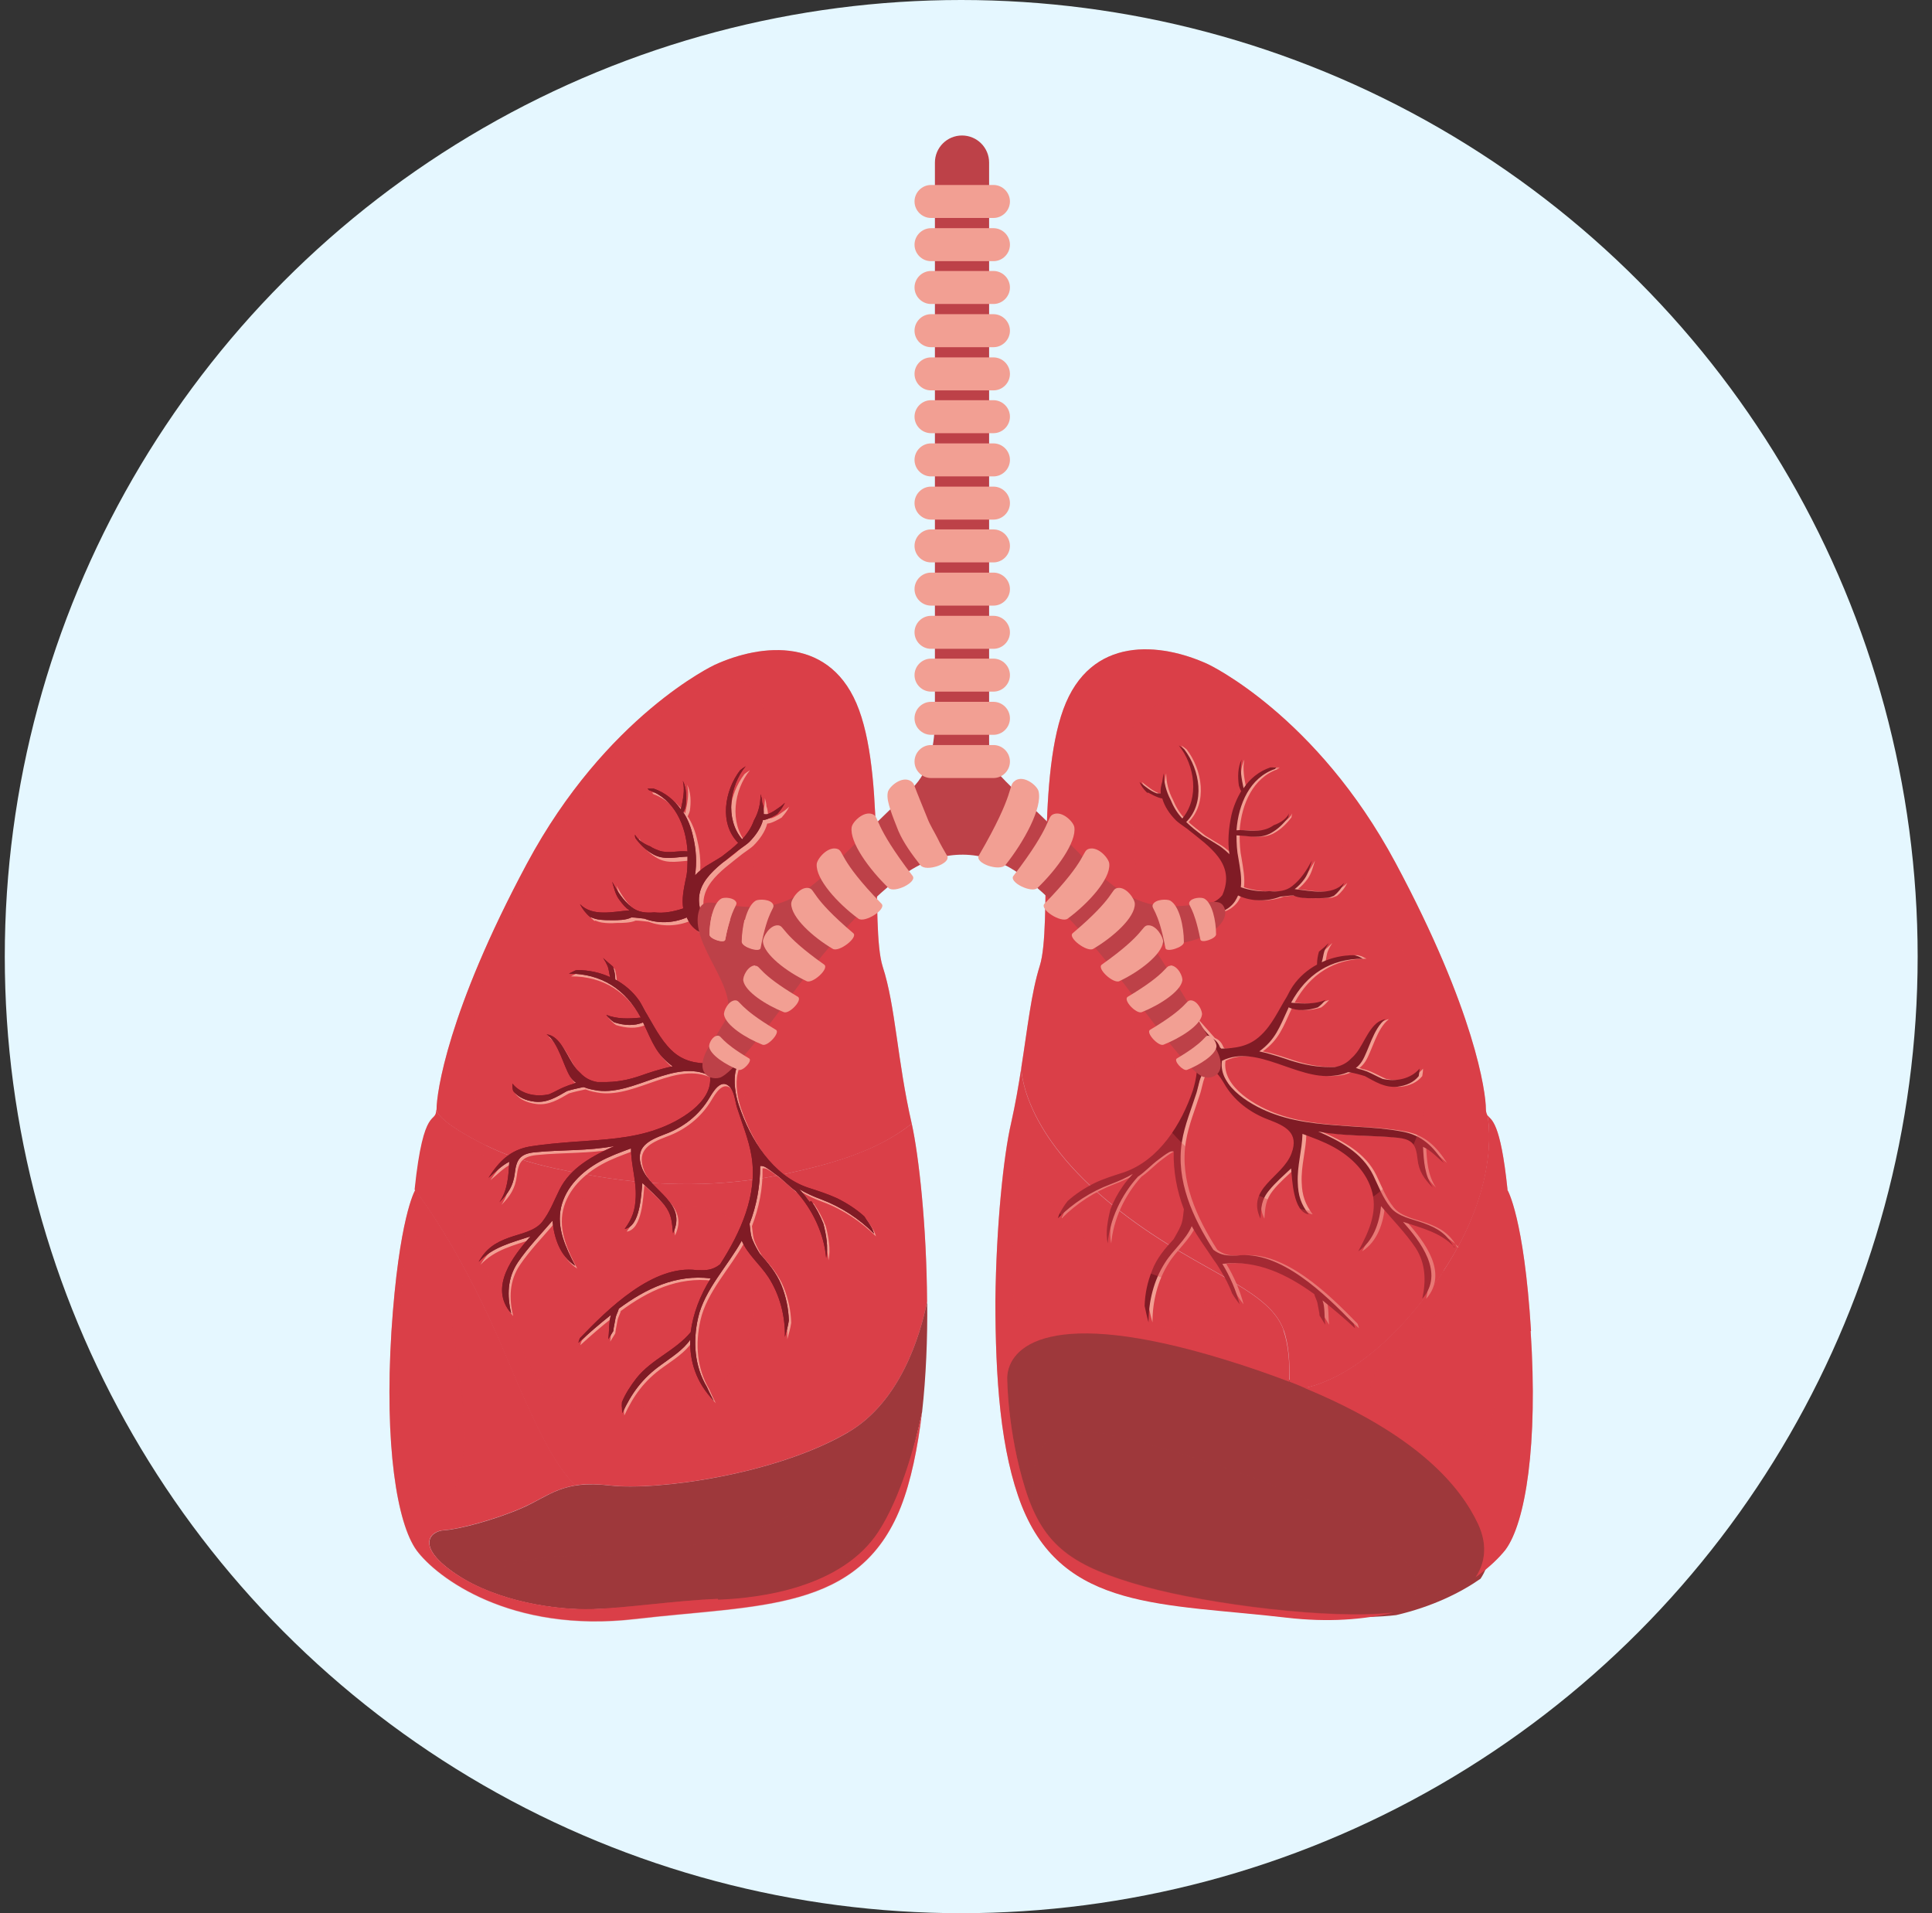 <svg width="101" height="100" viewBox="0 0 101 100" fill="none" xmlns="http://www.w3.org/2000/svg">
<rect x="0" y="0" width="101" height="100" fill="#333333" stroke="none"/>
<circle cx="50.25" cy="50" r="50" fill="#E5F7FF"/>
<g clip-path="url(#clip0_524_4325)">
<path d="M77.503 79.697C76.396 77.356 73.429 73.846 64.047 70.963C54.666 68.079 52.514 70.315 52.451 71.903C52.451 71.903 52.451 74.766 53.412 77.837C54.373 80.909 55.941 81.974 59.764 83.04C63.17 84.001 69.71 84.816 72.99 84.419C74.871 83.98 76.354 83.249 77.399 82.517C77.817 81.891 78.109 80.909 77.524 79.676L77.503 79.697Z" fill="#9E383B"/>
<g style="mix-blend-mode:multiply" opacity="0.5">
<path d="M77.288 79.65C76.2 77.351 73.285 73.902 64.067 71.069C54.85 68.236 52.735 70.433 52.674 71.993C52.674 71.993 52.674 74.806 53.618 77.823C53.762 78.254 53.906 78.624 54.07 78.993C53.988 78.603 53.947 78.213 53.947 77.823C53.947 76.674 54.296 75.196 55.527 74.785C56.061 74.621 56.656 74.867 57.19 74.867C58.422 74.867 70.677 78.152 73.613 81.785C74.27 82.606 74.332 83.387 73.387 83.961C73.182 84.085 72.956 84.208 72.71 84.331C72.771 84.331 72.812 84.331 72.874 84.331C74.722 83.9 76.179 83.181 77.206 82.463C77.616 81.847 77.903 80.882 77.329 79.671L77.288 79.65Z" fill="#9E383B"/>
</g>
<path d="M67.105 69.53C66.263 67.169 62.199 66.43 57.765 62.673C53.33 58.917 53.392 55.817 53.392 55.817C53.248 56.741 53.084 57.706 52.858 58.711C52.468 60.374 52.078 64.069 52.037 68.011C52.037 69.941 52.099 71.932 52.304 73.779C52.509 75.647 52.879 77.351 53.413 78.706C55.589 84.187 60.782 83.797 67.29 84.557C69.425 84.803 71.272 84.66 72.833 84.29C69.589 84.68 63.184 83.859 59.838 82.935C56.081 81.888 54.542 80.841 53.597 77.824C52.653 74.806 52.653 71.993 52.653 71.993C52.715 70.413 54.829 68.237 64.046 71.07C65.257 71.439 66.366 71.829 67.392 72.219C67.434 71.234 67.352 70.269 67.085 69.51L67.105 69.53Z" fill="#DA3F48"/>
<path d="M80.038 69.571C79.669 63.618 78.807 62.201 78.807 62.201C78.807 62.201 78.807 62.181 78.807 62.16C78.437 58.609 77.965 58.547 77.76 58.301C77.76 58.301 78.54 61.75 75.46 66.43C72.484 70.926 69.63 72.26 68.193 72.548C74.188 75.032 76.364 77.741 77.267 79.65C77.842 80.882 77.554 81.827 77.144 82.442C77.883 81.909 78.396 81.395 78.704 81.005C79.751 79.589 80.408 75.524 80.018 69.571H80.038Z" fill="#DA3F48"/>
<path d="M75.461 66.43C78.561 61.77 77.76 58.301 77.76 58.301C77.76 58.301 77.678 58.157 77.678 57.972C77.678 57.09 77.103 52.84 72.956 45.101C68.81 37.362 63.144 34.713 63.144 34.713C60.68 33.584 57.006 33.194 55.589 37.074C54.173 40.954 55.014 48.406 54.358 50.479C53.906 51.916 53.721 53.723 53.393 55.796C53.393 55.796 53.331 58.896 57.765 62.653C62.199 66.41 66.243 67.149 67.106 69.509C67.373 70.248 67.434 71.234 67.414 72.219C67.68 72.322 67.947 72.424 68.214 72.548C69.651 72.26 72.505 70.926 75.481 66.43H75.461Z" fill="#DA3F48"/>
<path d="M25.388 59.861C27.154 60.744 29.227 61.154 31.177 61.483C34.441 62.037 37.788 62.057 41.052 61.359C43.33 60.867 45.794 60.23 47.662 58.732C46.902 55.427 46.82 52.594 46.143 50.52C45.486 48.447 46.328 40.975 44.911 37.115C43.495 33.235 39.82 33.625 37.356 34.754C37.356 34.754 31.691 37.403 27.544 45.142C23.397 52.881 22.822 57.131 22.822 57.993C22.822 57.993 22.822 57.993 22.822 58.013C22.822 58.136 23.028 58.691 25.409 59.881L25.388 59.861Z" fill="#DA3F48"/>
<path d="M48.472 68.031C48.103 69.819 47.075 73.249 44.364 74.852C40.604 77.071 34.338 77.934 31.873 77.646C29.407 77.358 28.75 78.18 27.312 78.817C25.853 79.454 23.963 79.947 23.224 79.988C22.484 80.029 21.683 80.83 23.86 82.289C26.038 83.748 29.12 84.159 30.907 84.117C32.694 84.076 35.361 83.792 37.58 83.71C39.798 83.627 44.112 83.029 46.023 80.112C47.173 78.345 47.815 75.612 48.205 73.804C48.411 71.955 48.493 69.962 48.472 68.031Z" fill="#9E383B"/>
<g style="mix-blend-mode:multiply" opacity="0.5">
<path d="M44.357 74.847C40.6 77.064 34.339 77.926 31.875 77.639C29.412 77.351 28.755 78.172 27.318 78.809C25.86 79.445 23.972 79.938 23.233 79.979C22.494 80.02 21.693 80.821 23.869 82.278C24.403 82.648 24.998 82.935 25.614 83.181C25.553 82.956 25.573 82.73 25.676 82.504C25.922 81.991 26.476 81.826 26.99 81.683C27.975 81.436 29.001 81.334 30.007 81.313C32.491 81.252 34.873 81.17 37.295 80.513C38.383 80.225 39.574 79.958 40.621 79.507C41.278 79.219 41.914 78.891 42.571 78.644C43.433 78.337 44.849 77.926 45.342 79.035C45.671 79.774 45.014 80.636 44.562 81.149C44.234 81.498 43.885 81.826 43.515 82.134C44.439 81.621 45.281 80.944 45.876 80.02C47.026 78.254 47.764 75.606 48.155 73.8C48.36 71.952 48.442 69.961 48.421 68.031C48.052 69.817 47.026 73.246 44.316 74.847H44.357Z" fill="#9E383B"/>
</g>
<path d="M30.091 77.639C30.563 77.556 31.137 77.556 31.877 77.639C34.34 77.926 40.601 77.064 44.358 74.847C47.068 73.245 48.094 69.838 48.464 68.031C48.443 64.09 48.033 60.395 47.663 58.732C45.795 60.21 43.331 60.867 41.053 61.359C37.809 62.057 34.463 62.037 31.179 61.483C29.249 61.154 27.175 60.764 25.39 59.861C23.008 58.67 22.823 58.116 22.803 57.993C22.803 58.793 22.146 57.644 21.674 62.181C22.105 62.735 24.281 65.67 26.436 70.864C28.058 74.744 29.023 76.633 30.07 77.639H30.091Z" fill="#DA3F48"/>
<path d="M37.523 83.572C35.306 83.654 32.678 84.064 30.892 84.105C29.106 84.146 26.047 83.736 23.851 82.278C21.674 80.821 22.475 80.02 23.214 79.979C23.933 79.938 25.842 79.445 27.299 78.809C28.326 78.357 28.942 77.823 30.091 77.639C29.044 76.633 28.079 74.744 26.458 70.864C24.282 65.65 22.126 62.735 21.695 62.181C21.695 62.181 21.695 62.201 21.695 62.222C21.695 62.222 20.853 63.638 20.463 69.591C20.094 75.545 20.751 79.609 21.777 81.026C22.824 82.442 26.683 85.378 33.212 84.618C39.719 83.859 44.913 84.249 47.089 78.768C47.623 77.413 47.972 75.689 48.197 73.841C47.807 75.647 47.068 78.296 45.919 80.061C44.01 82.976 39.781 83.53 37.543 83.612L37.523 83.572Z" fill="#DA3F48"/>
<g style="mix-blend-mode:multiply" opacity="0.4">
<path d="M37.523 83.571C35.306 83.654 32.678 84.064 30.892 84.105C29.106 84.146 26.047 83.736 23.851 82.278C21.674 80.821 22.475 80.02 23.214 79.979C23.933 79.938 25.842 79.445 27.299 78.809C28.326 78.357 28.942 77.823 30.091 77.639C30.563 77.557 31.138 77.557 31.877 77.639C34.341 77.926 40.602 77.064 44.359 74.847C47.068 73.246 48.095 69.838 48.464 68.031C48.444 64.09 48.033 60.395 47.664 58.732C46.904 55.427 46.822 52.594 46.145 50.52C45.488 48.447 46.329 40.975 44.913 37.115C43.496 33.235 39.822 33.625 37.358 34.754C37.358 34.754 31.692 37.403 27.546 45.142C23.399 52.881 22.824 57.131 22.824 57.993C22.824 57.993 22.824 57.993 22.824 58.013C22.824 58.814 22.167 57.664 21.695 62.201C21.695 62.201 21.695 62.222 21.695 62.242C21.695 62.242 20.853 63.659 20.463 69.612C20.094 75.565 20.751 79.63 21.777 81.046C22.824 82.463 26.683 85.398 33.212 84.639C39.719 83.879 44.913 84.269 47.089 78.788C47.623 77.433 47.972 75.709 48.197 73.861C47.807 75.668 47.068 78.316 45.919 80.082C44.01 82.997 39.781 83.551 37.543 83.633L37.523 83.571ZM39.391 68.852C39.021 70.864 38.118 72.527 36.004 73.081C30.748 74.416 28.736 74.21 27.279 70.413C26.909 69.448 26.478 68.524 26.006 67.621C25.288 66.204 24.466 64.829 23.645 63.474C23.214 62.755 22.188 60.62 23.378 60.148C23.522 60.087 23.686 60.066 23.871 60.046C24.959 60.005 26.006 60.867 26.971 61.298C28.285 61.873 29.64 62.427 31.015 62.776C32.739 63.228 34.382 63.166 36.147 63.104C37.769 63.043 38.693 63.782 39.021 65.363C39.247 66.512 39.617 67.682 39.391 68.873V68.852ZM25.575 50.418C30.666 39.558 33.52 37.998 36.784 35.986C39.534 34.303 40.91 37.444 39.965 41.673C39.021 45.901 39.329 49.864 39.514 55.386C39.699 60.908 27.217 59.574 25.267 57.931C23.317 56.289 25.575 50.418 25.575 50.418ZM21.449 77.7C20.361 74.97 20.895 67.21 21.202 65.691C21.51 64.172 22.044 64.726 22.044 64.726C22.968 65.732 23.543 68.113 24.035 71.891C24.528 75.483 24.282 78.131 23.009 78.562C21.736 78.994 21.428 77.721 21.428 77.721L21.449 77.7Z" fill="#DA3F48"/>
</g>
<path d="M31.118 48.118C31.22 48.159 31.344 48.2 31.467 48.221C31.734 48.262 31.98 48.262 32.226 48.242C32.534 48.242 32.945 48.242 33.232 48.118C33.458 48.118 33.684 48.159 33.91 48.18C34.608 48.447 35.408 48.426 36.127 48.118C36.168 48.221 36.229 48.324 36.291 48.447C36.455 48.693 36.784 48.96 37.092 49.001C37.482 49.165 37.954 49.165 38.467 49.186C38.59 49.083 38.693 48.98 38.816 48.878C38.898 48.816 38.96 48.755 39.042 48.693C38.734 48.693 38.426 48.693 38.139 48.693C37.666 48.59 37.256 48.447 36.968 48.098C36.25 46.435 37.646 45.573 38.816 44.629C39.083 44.444 39.309 44.279 39.391 44.197C39.719 43.869 40.007 43.458 40.109 43.048C40.335 43.048 40.787 42.781 40.848 42.74C40.848 42.74 40.889 42.719 40.889 42.699C41.033 42.535 41.177 42.35 41.259 42.165C41.115 42.309 40.93 42.432 40.807 42.514C40.664 42.617 40.52 42.699 40.356 42.76C40.273 42.781 40.212 42.76 40.15 42.76C40.15 42.555 40.15 42.35 40.068 42.145C40.068 42.001 40.027 41.857 39.986 41.713C39.986 42.185 39.883 42.658 39.637 43.089C39.514 43.438 39.309 43.766 39.021 44.074C38.118 43.007 38.364 41.282 39.206 40.256C39.103 40.317 39.001 40.4 38.919 40.461C38.097 41.529 37.81 43.253 38.816 44.259C38.693 44.382 38.57 44.485 38.426 44.608C38.262 44.731 38.118 44.854 37.954 44.977C37.687 45.142 37.42 45.306 37.174 45.45C37.071 45.511 36.784 45.717 36.558 45.963C36.66 45.285 36.619 44.608 36.455 43.931C36.353 43.458 36.188 43.027 35.942 42.658C35.962 42.658 35.983 42.617 35.983 42.596C36.024 42.514 36.045 42.452 36.065 42.37C36.127 41.939 36.127 41.406 35.922 41.015C36.045 41.508 35.922 42.021 35.819 42.514C35.47 42.021 34.998 41.631 34.402 41.426C34.3 41.426 34.176 41.426 34.074 41.426C34.115 41.447 34.136 41.488 34.156 41.508C35.47 41.98 36.086 43.335 36.168 44.711C35.696 44.649 35.182 44.834 34.69 44.669C34.526 44.608 34.361 44.526 34.218 44.444C33.869 44.321 33.581 44.115 33.417 43.828C33.417 43.889 33.417 43.971 33.458 44.033C33.704 44.362 33.992 44.649 34.361 44.854C34.936 45.183 35.552 44.998 36.168 44.977C36.168 45.388 36.147 45.819 36.065 46.189C35.962 46.702 35.86 47.215 35.942 47.687C35.449 47.851 34.936 47.954 34.423 47.892C34.012 47.934 33.581 47.892 33.253 47.626C32.801 47.277 32.493 46.784 32.226 46.291C32.329 46.62 32.391 46.969 32.616 47.256C32.781 47.482 32.945 47.667 33.13 47.79C33.13 47.79 33.13 47.79 33.109 47.79C32.288 47.851 31.2 48.139 30.543 47.461C30.666 47.728 30.851 47.954 31.077 48.139L31.118 48.118Z" fill="#F29F93"/>
<path d="M42.431 62.94C42.266 62.714 42.082 62.489 41.897 62.304C42.246 62.509 42.595 62.673 43.047 62.837C44.093 63.227 45.017 63.864 45.797 64.624C45.756 64.5 45.715 64.398 45.695 64.357C45.572 64.131 45.428 63.925 45.284 63.72C44.873 63.351 44.401 63.043 43.868 62.776C43.375 62.55 42.862 62.386 42.349 62.222C40.48 61.585 39.331 59.697 38.736 57.931C38.551 57.397 38.428 56.638 38.571 56.084C38.674 55.714 38.694 55.386 38.345 55.139C38.838 54.298 39.577 53.641 40.214 52.922C40.727 52.306 41.486 51.506 41.445 50.644C41.404 49.904 40.932 49.596 40.255 49.391C40.008 49.309 39.721 49.289 39.454 49.268C39.249 49.432 39.064 49.576 38.879 49.74C39.167 49.74 39.454 49.74 39.741 49.802C41.917 50.11 40.172 52.388 39.392 53.312C38.859 53.949 38.325 54.564 37.771 55.18C37.545 55.283 37.401 55.468 37.319 55.673C37.319 55.694 37.278 55.714 37.257 55.735C36.498 55.735 35.8 55.632 35.184 55.037C34.589 54.482 34.24 53.702 33.829 53.025C33.727 52.84 33.624 52.635 33.501 52.45C33.172 51.978 32.741 51.608 32.248 51.342C32.248 51.116 32.207 50.89 32.146 50.664C31.961 50.52 31.797 50.377 31.633 50.212C31.715 50.336 31.797 50.479 31.858 50.623C31.941 50.808 31.941 51.013 32.002 51.218C31.468 50.972 30.873 50.849 30.298 50.849C30.237 50.849 30.154 50.869 30.093 50.91C30.011 50.951 29.929 50.992 29.847 51.033C31.55 51.033 32.803 51.855 33.603 53.333C32.967 53.394 32.372 53.415 31.797 53.189C31.92 53.333 32.043 53.476 32.207 53.579C32.721 53.743 33.275 53.784 33.727 53.579C33.727 53.579 33.727 53.62 33.747 53.62C34.219 54.626 34.425 55.242 35.266 55.878C34.589 56.022 33.932 56.248 33.644 56.35C32.946 56.597 32.289 56.72 31.55 56.699C31.53 56.699 31.509 56.699 31.489 56.699C31.427 56.699 31.366 56.699 31.325 56.699C30.955 56.638 30.668 56.474 30.442 56.227C30.36 56.145 30.257 56.063 30.175 55.94C29.785 55.447 29.456 54.421 28.82 54.236C28.779 54.236 28.718 54.215 28.676 54.195C29.313 54.667 29.559 55.878 29.908 56.412C29.99 56.556 30.093 56.658 30.216 56.74C30.154 56.761 30.113 56.782 30.052 56.802C29.908 56.843 29.785 56.884 29.641 56.925C29.416 57.007 29.128 57.192 28.82 57.315C28.122 57.48 27.342 57.315 26.89 56.761C26.89 56.884 26.89 57.028 26.931 57.151C27.178 57.48 27.568 57.644 28.04 57.705C28.697 57.787 29.21 57.459 29.744 57.151C30.011 57.069 30.298 57.007 30.586 56.946C30.586 56.946 30.606 56.946 30.627 56.946C30.873 57.048 31.119 57.09 31.386 57.13C33.295 57.356 35.389 55.447 37.216 56.35C37.422 57.746 35.533 58.773 34.465 59.142C33.111 59.635 31.591 59.697 30.154 59.799C29.374 59.861 28.594 59.902 27.835 60.046C26.788 60.23 26.213 60.826 25.638 61.688C25.987 61.401 26.316 61.051 26.726 60.846C26.685 61.606 26.644 62.324 26.213 62.981C26.665 62.53 26.931 62.119 27.014 61.483C27.096 60.764 27.28 60.456 28.04 60.374C29.436 60.23 30.811 60.312 32.228 60.046C31.078 60.559 29.929 61.175 29.354 62.324C29.067 62.899 28.861 63.474 28.451 64.008C28.061 64.5 27.301 64.624 26.726 64.829C26.008 65.096 25.515 65.404 25.125 66.102C25.864 65.321 26.849 65.096 27.835 64.767C26.911 65.794 25.638 67.436 26.829 68.791C26.603 67.867 26.624 66.943 27.178 66.122C27.691 65.362 28.389 64.644 28.984 63.946C29.067 64.829 29.374 65.794 30.175 66.307C29.682 65.362 29.19 64.336 29.436 63.248C29.682 62.181 30.524 61.38 31.448 60.867C31.961 60.579 32.536 60.374 33.09 60.169C33.09 61.031 33.377 61.852 33.336 62.714C33.316 63.392 33.152 63.843 32.762 64.377C33.583 64.254 33.624 62.55 33.685 61.955C34.075 62.324 34.486 62.694 34.835 63.104C35.225 63.597 35.225 63.987 35.287 64.582C36.046 62.981 34.158 62.427 33.665 61.175C33.254 60.087 33.993 59.738 34.856 59.409C35.82 59.06 36.662 58.403 37.196 57.5C37.381 57.192 37.771 56.515 38.202 56.884C38.489 57.11 38.53 57.685 38.633 58.013C38.9 58.855 39.249 59.676 39.392 60.559C39.721 62.571 38.818 64.541 37.75 66.204C37.463 66.43 37.175 66.533 36.724 66.512C36.662 66.512 36.6 66.512 36.539 66.512C34.26 66.204 31.899 68.524 30.421 70.064C30.38 70.146 30.36 70.228 30.339 70.31C30.873 69.817 31.448 69.325 32.043 68.852C31.92 69.242 31.961 69.735 31.899 70.125C31.982 69.981 32.084 69.838 32.166 69.694C32.166 69.632 32.187 69.571 32.187 69.53C32.228 69.345 32.248 69.16 32.289 68.975C32.331 68.811 32.413 68.688 32.454 68.524C33.87 67.477 35.451 66.717 37.257 66.943C36.703 67.826 36.334 68.791 36.21 69.756C35.41 70.721 34.158 71.172 33.377 72.157C33.09 72.527 32.803 72.958 32.618 73.41C32.618 73.512 32.597 73.615 32.618 73.697C32.618 73.738 32.618 73.841 32.639 73.984C33.111 72.958 33.685 72.157 34.671 71.46C35.246 71.049 35.8 70.7 36.19 70.146C36.149 71.275 36.498 72.383 37.422 73.348C37.298 73.102 37.175 72.855 37.073 72.609C36.436 71.542 36.334 70.248 36.621 68.996C36.95 67.538 38.161 66.307 38.9 64.972C39.208 65.691 39.864 66.225 40.296 66.882C40.891 67.805 41.178 68.914 41.158 70.002C41.24 69.715 41.322 69.427 41.363 69.14C41.343 68.524 41.219 67.908 40.973 67.292C40.706 66.635 40.275 66.143 39.844 65.65C39.7 65.424 39.577 65.198 39.474 64.952C39.351 64.685 39.351 64.377 39.31 64.09C39.68 63.125 39.885 62.119 39.864 61.072C39.926 61.051 40.008 61.072 40.111 61.113C40.296 61.216 40.48 61.359 40.645 61.483C41.035 61.749 41.343 62.098 41.733 62.386C42.595 63.33 43.211 64.624 43.313 65.876C43.437 65.301 43.313 64.665 43.17 64.09C43.005 63.659 42.78 63.248 42.533 62.899L42.431 62.94Z" fill="#F29F93"/>
<path d="M30.914 47.954C31.016 47.995 31.14 48.036 31.263 48.057C31.529 48.098 31.776 48.098 32.002 48.098C32.31 48.098 32.72 48.098 33.008 47.954C33.233 47.954 33.459 47.995 33.685 48.016C34.383 48.283 35.184 48.262 35.902 47.954C35.943 48.057 36.005 48.16 36.066 48.262C36.231 48.509 36.559 48.775 36.867 48.816C37.257 48.981 37.729 48.981 38.242 49.001C38.345 48.899 38.468 48.796 38.591 48.693C38.673 48.632 38.735 48.57 38.817 48.509C38.509 48.509 38.222 48.509 37.914 48.509C37.442 48.406 37.031 48.262 36.744 47.913C36.005 46.25 37.421 45.388 38.591 44.444C38.858 44.259 39.084 44.095 39.166 44.013C39.495 43.684 39.782 43.274 39.885 42.863C40.111 42.863 40.562 42.596 40.624 42.555C40.624 42.555 40.644 42.535 40.665 42.514C40.809 42.35 40.932 42.165 41.034 41.96C40.891 42.104 40.706 42.227 40.583 42.309C40.439 42.412 40.295 42.494 40.131 42.555C40.069 42.576 39.987 42.555 39.926 42.555C39.926 42.35 39.926 42.145 39.844 41.939C39.844 41.796 39.803 41.652 39.761 41.508C39.761 42.001 39.659 42.453 39.413 42.884C39.289 43.233 39.084 43.561 38.797 43.869C37.893 42.802 38.14 41.077 38.981 40.051C38.879 40.112 38.776 40.194 38.694 40.256C37.873 41.324 37.586 43.048 38.591 44.054C38.468 44.177 38.345 44.28 38.201 44.403C38.037 44.526 37.893 44.649 37.729 44.772C37.462 44.937 37.195 45.101 36.949 45.245C36.846 45.306 36.559 45.511 36.333 45.758C36.436 45.08 36.395 44.403 36.231 43.725C36.128 43.253 35.964 42.822 35.717 42.453C35.738 42.453 35.758 42.412 35.758 42.391C35.8 42.309 35.82 42.247 35.841 42.165C35.902 41.734 35.902 41.2 35.697 40.81C35.82 41.303 35.697 41.816 35.594 42.309C35.245 41.816 34.773 41.426 34.178 41.221C34.055 41.221 33.952 41.221 33.849 41.221C33.87 41.241 33.911 41.282 33.931 41.303C35.245 41.755 35.861 43.13 35.943 44.505C35.471 44.444 34.958 44.629 34.465 44.464C34.301 44.403 34.137 44.341 33.993 44.239C33.664 44.115 33.357 43.91 33.192 43.623C33.192 43.684 33.192 43.767 33.233 43.828C33.48 44.157 33.767 44.444 34.137 44.649C34.712 44.978 35.327 44.793 35.943 44.772C35.943 45.183 35.943 45.614 35.841 45.983C35.738 46.497 35.635 47.01 35.717 47.482C35.225 47.646 34.712 47.749 34.198 47.687C33.788 47.728 33.357 47.687 33.028 47.421C32.577 47.072 32.269 46.579 32.002 46.086C32.104 46.415 32.166 46.764 32.392 47.051C32.556 47.277 32.72 47.462 32.905 47.585H32.884C32.063 47.646 30.975 47.934 30.318 47.256C30.442 47.503 30.626 47.749 30.852 47.934L30.914 47.954Z" fill="#8C1126"/>
<path d="M42.327 62.817C42.163 62.591 41.978 62.365 41.793 62.16C42.142 62.365 42.491 62.53 42.943 62.694C43.969 63.084 44.914 63.7 45.694 64.48C45.653 64.357 45.612 64.254 45.591 64.213C45.468 63.987 45.324 63.782 45.181 63.577C44.77 63.207 44.298 62.899 43.764 62.632C43.271 62.407 42.758 62.242 42.245 62.078C40.377 61.442 39.227 59.553 38.632 57.788C38.447 57.254 38.324 56.494 38.468 55.94C38.57 55.571 38.591 55.242 38.262 54.996C38.755 54.154 39.494 53.497 40.13 52.779C40.644 52.163 41.403 51.362 41.362 50.5C41.321 49.761 40.849 49.453 40.172 49.248C39.925 49.166 39.638 49.145 39.371 49.124C39.166 49.289 38.981 49.432 38.796 49.597C39.084 49.597 39.371 49.597 39.658 49.658C41.834 49.966 40.09 52.245 39.309 53.169C38.776 53.805 38.242 54.421 37.688 55.037C37.482 55.139 37.318 55.324 37.236 55.529C37.236 55.55 37.195 55.571 37.174 55.591C36.415 55.591 35.717 55.488 35.101 54.893C34.506 54.318 34.157 53.559 33.746 52.881C33.644 52.697 33.541 52.491 33.418 52.306C33.089 51.834 32.658 51.465 32.165 51.198C32.165 50.972 32.124 50.746 32.042 50.52C31.878 50.377 31.693 50.233 31.529 50.069C31.611 50.192 31.693 50.336 31.755 50.479C31.837 50.664 31.837 50.869 31.899 51.075C31.365 50.828 30.77 50.705 30.195 50.705C30.133 50.705 30.051 50.726 29.989 50.767C29.907 50.808 29.825 50.849 29.743 50.89C31.447 50.89 32.699 51.711 33.5 53.189C32.863 53.251 32.268 53.271 31.693 53.045C31.817 53.189 31.94 53.333 32.104 53.435C32.617 53.6 33.171 53.641 33.623 53.435C33.623 53.435 33.623 53.477 33.644 53.497C34.116 54.503 34.321 55.119 35.163 55.735C34.485 55.878 33.828 56.104 33.541 56.207C32.843 56.453 32.206 56.576 31.447 56.556C31.426 56.556 31.406 56.556 31.385 56.556C31.324 56.556 31.262 56.556 31.221 56.556C30.852 56.494 30.564 56.33 30.338 56.084C30.256 56.002 30.154 55.919 30.072 55.796C29.681 55.304 29.353 54.277 28.717 54.092C28.676 54.092 28.634 54.072 28.573 54.051C29.209 54.523 29.456 55.714 29.805 56.269C29.887 56.392 29.989 56.515 30.113 56.597C30.051 56.617 30.01 56.638 29.948 56.658C29.805 56.7 29.681 56.741 29.538 56.802C29.312 56.884 29.004 57.069 28.717 57.192C28.019 57.356 27.239 57.192 26.787 56.638C26.787 56.761 26.787 56.905 26.828 57.028C27.095 57.356 27.464 57.521 27.936 57.582C28.593 57.664 29.107 57.336 29.64 57.028C29.907 56.946 30.195 56.884 30.482 56.823C30.482 56.823 30.503 56.823 30.523 56.823C30.77 56.925 31.016 56.966 31.283 57.008C33.192 57.233 35.286 55.324 37.113 56.227C37.318 57.623 35.429 58.65 34.362 59.019C33.007 59.512 31.488 59.574 30.051 59.676C29.271 59.738 28.491 59.799 27.711 59.923C26.664 60.107 26.089 60.703 25.535 61.565C25.884 61.277 26.212 60.928 26.623 60.723C26.582 61.483 26.541 62.201 26.11 62.838C26.561 62.386 26.828 61.996 26.91 61.339C26.992 60.62 27.177 60.313 27.936 60.23C29.353 60.087 30.708 60.169 32.124 59.902C30.975 60.415 29.825 61.031 29.25 62.181C28.963 62.755 28.758 63.33 28.347 63.864C27.957 64.357 27.198 64.48 26.623 64.685C25.884 64.952 25.412 65.26 25.021 65.958C25.761 65.178 26.746 64.952 27.731 64.624C26.828 65.65 25.535 67.292 26.725 68.647C26.5 67.723 26.52 66.8 27.074 65.978C27.588 65.219 28.285 64.5 28.881 63.803C28.963 64.685 29.271 65.65 30.072 66.163C29.579 65.219 29.086 64.192 29.332 63.105C29.579 62.037 30.421 61.236 31.344 60.723C31.858 60.436 32.432 60.23 32.987 60.025C32.987 60.887 33.274 61.709 33.233 62.571C33.212 63.248 33.048 63.7 32.658 64.234C33.479 64.11 33.52 62.407 33.582 61.832C33.972 62.201 34.383 62.571 34.731 62.981C35.122 63.474 35.122 63.864 35.183 64.459C35.943 62.858 34.054 62.304 33.561 61.052C33.151 59.964 33.89 59.615 34.752 59.286C35.717 58.937 36.559 58.28 37.092 57.377C37.277 57.069 37.667 56.392 38.098 56.761C38.386 56.987 38.427 57.562 38.529 57.89C38.796 58.732 39.145 59.553 39.289 60.436C39.617 62.448 38.714 64.418 37.647 66.081C37.359 66.307 37.072 66.41 36.62 66.389C36.559 66.389 36.497 66.389 36.435 66.389C34.157 66.081 31.796 68.401 30.318 69.941C30.277 70.023 30.256 70.105 30.236 70.187C30.77 69.694 31.344 69.201 31.94 68.729C31.817 69.119 31.858 69.612 31.796 70.002C31.878 69.858 31.981 69.715 32.063 69.571C32.063 69.509 32.083 69.448 32.083 69.407C32.124 69.222 32.145 69.037 32.186 68.853C32.227 68.688 32.309 68.565 32.35 68.401C33.767 67.354 35.347 66.594 37.154 66.82C36.6 67.703 36.23 68.668 36.107 69.633C35.306 70.597 34.054 71.049 33.274 72.034C32.987 72.404 32.699 72.835 32.514 73.287C32.514 73.389 32.494 73.492 32.514 73.574C32.514 73.615 32.514 73.718 32.535 73.862C33.007 72.835 33.582 72.034 34.567 71.337C35.122 70.926 35.696 70.577 36.086 70.023C36.045 71.152 36.394 72.26 37.318 73.225C37.174 72.979 37.072 72.732 36.949 72.486C36.312 71.419 36.21 70.125 36.497 68.873C36.825 67.415 38.037 66.184 38.776 64.849C39.084 65.568 39.74 66.102 40.172 66.759C40.767 67.682 41.054 68.791 41.034 69.879C41.116 69.591 41.198 69.304 41.239 69.017C41.219 68.401 41.095 67.785 40.849 67.169C40.582 66.512 40.151 66.02 39.72 65.527C39.576 65.301 39.453 65.075 39.35 64.829C39.227 64.562 39.227 64.254 39.186 63.967C39.556 63.002 39.74 61.975 39.74 60.949C39.802 60.928 39.884 60.949 39.987 60.99C40.172 61.093 40.356 61.236 40.521 61.36C40.911 61.626 41.219 61.975 41.609 62.263C42.471 63.207 43.087 64.5 43.189 65.753C43.312 65.178 43.189 64.541 43.046 63.967C42.881 63.536 42.656 63.125 42.409 62.776L42.327 62.817Z" fill="#8C1126"/>
<path d="M30.914 47.954C31.016 47.995 31.14 48.036 31.263 48.057C31.529 48.098 31.776 48.098 32.002 48.098C32.31 48.098 32.72 48.098 33.008 47.954C33.233 47.954 33.459 47.995 33.685 48.016C34.383 48.283 35.184 48.262 35.902 47.954C35.943 48.057 36.005 48.16 36.066 48.262C36.231 48.509 36.559 48.775 36.867 48.816C37.257 48.981 37.729 48.981 38.242 49.001C38.345 48.899 38.468 48.796 38.591 48.693C38.673 48.632 38.735 48.57 38.817 48.509C38.509 48.509 38.222 48.509 37.914 48.509C37.442 48.406 37.031 48.262 36.744 47.913C36.005 46.25 37.421 45.388 38.591 44.444C38.858 44.259 39.084 44.095 39.166 44.013C39.495 43.684 39.782 43.274 39.885 42.863C40.111 42.863 40.562 42.596 40.624 42.555C40.624 42.555 40.644 42.535 40.665 42.514C40.809 42.35 40.932 42.165 41.034 41.96C40.891 42.104 40.706 42.227 40.583 42.309C40.439 42.412 40.295 42.494 40.131 42.555C40.069 42.576 39.987 42.555 39.926 42.555C39.926 42.35 39.926 42.145 39.844 41.939C39.844 41.796 39.803 41.652 39.761 41.508C39.761 42.001 39.659 42.453 39.413 42.884C39.289 43.233 39.084 43.561 38.797 43.869C37.893 42.802 38.14 41.077 38.981 40.051C38.879 40.112 38.776 40.194 38.694 40.256C37.873 41.324 37.586 43.048 38.591 44.054C38.468 44.177 38.345 44.28 38.201 44.403C38.037 44.526 37.893 44.649 37.729 44.772C37.462 44.937 37.195 45.101 36.949 45.245C36.846 45.306 36.559 45.511 36.333 45.758C36.436 45.08 36.395 44.403 36.231 43.725C36.128 43.253 35.964 42.822 35.717 42.453C35.738 42.453 35.758 42.412 35.758 42.391C35.8 42.309 35.82 42.247 35.841 42.165C35.902 41.734 35.902 41.2 35.697 40.81C35.82 41.303 35.697 41.816 35.594 42.309C35.245 41.816 34.773 41.426 34.178 41.221C34.055 41.221 33.952 41.221 33.849 41.221C33.87 41.241 33.911 41.282 33.931 41.303C35.245 41.755 35.861 43.13 35.943 44.505C35.471 44.444 34.958 44.629 34.465 44.464C34.301 44.403 34.137 44.341 33.993 44.239C33.664 44.115 33.357 43.91 33.192 43.623C33.192 43.684 33.192 43.767 33.233 43.828C33.48 44.157 33.767 44.444 34.137 44.649C34.712 44.978 35.327 44.793 35.943 44.772C35.943 45.183 35.943 45.614 35.841 45.983C35.738 46.497 35.635 47.01 35.717 47.482C35.225 47.646 34.712 47.749 34.198 47.687C33.788 47.728 33.357 47.687 33.028 47.421C32.577 47.072 32.269 46.579 32.002 46.086C32.104 46.415 32.166 46.764 32.392 47.051C32.556 47.277 32.72 47.462 32.905 47.585H32.884C32.063 47.646 30.975 47.934 30.318 47.256C30.442 47.503 30.626 47.749 30.852 47.934L30.914 47.954Z" fill="#801B25"/>
<path d="M42.327 62.817C42.163 62.591 41.978 62.365 41.793 62.16C42.142 62.365 42.491 62.53 42.943 62.694C43.969 63.084 44.914 63.7 45.694 64.48C45.653 64.357 45.612 64.254 45.591 64.213C45.468 63.987 45.324 63.782 45.181 63.577C44.77 63.207 44.298 62.899 43.764 62.632C43.271 62.407 42.758 62.242 42.245 62.078C40.377 61.442 39.227 59.553 38.632 57.788C38.447 57.254 38.324 56.494 38.468 55.94C38.57 55.571 38.591 55.242 38.262 54.996C38.755 54.154 39.494 53.497 40.13 52.779C40.644 52.163 41.403 51.362 41.362 50.5C41.321 49.761 40.849 49.453 40.172 49.248C39.925 49.166 39.638 49.145 39.371 49.124C39.166 49.289 38.981 49.432 38.796 49.597C39.084 49.597 39.371 49.597 39.658 49.658C41.834 49.966 40.09 52.245 39.309 53.169C38.776 53.805 38.242 54.421 37.688 55.037C37.482 55.139 37.318 55.324 37.236 55.529C37.236 55.55 37.195 55.571 37.174 55.591C36.415 55.591 35.717 55.488 35.101 54.893C34.506 54.318 34.157 53.559 33.746 52.881C33.644 52.697 33.541 52.491 33.418 52.306C33.089 51.834 32.658 51.465 32.165 51.198C32.165 50.972 32.124 50.746 32.042 50.52C31.878 50.377 31.693 50.233 31.529 50.069C31.611 50.192 31.693 50.336 31.755 50.479C31.837 50.664 31.837 50.869 31.899 51.075C31.365 50.828 30.77 50.705 30.195 50.705C30.133 50.705 30.051 50.726 29.989 50.767C29.907 50.808 29.825 50.849 29.743 50.89C31.447 50.89 32.699 51.711 33.5 53.189C32.863 53.251 32.268 53.271 31.693 53.045C31.817 53.189 31.94 53.333 32.104 53.435C32.617 53.6 33.171 53.641 33.623 53.435C33.623 53.435 33.623 53.477 33.644 53.497C34.116 54.503 34.321 55.119 35.163 55.735C34.485 55.878 33.828 56.104 33.541 56.207C32.843 56.453 32.206 56.576 31.447 56.556C31.426 56.556 31.406 56.556 31.385 56.556C31.324 56.556 31.262 56.556 31.221 56.556C30.852 56.494 30.564 56.33 30.338 56.084C30.256 56.002 30.154 55.919 30.072 55.796C29.681 55.304 29.353 54.277 28.717 54.092C28.676 54.092 28.634 54.072 28.573 54.051C29.209 54.523 29.456 55.714 29.805 56.269C29.887 56.392 29.989 56.515 30.113 56.597C30.051 56.617 30.01 56.638 29.948 56.658C29.805 56.7 29.681 56.741 29.538 56.802C29.312 56.884 29.004 57.069 28.717 57.192C28.019 57.356 27.239 57.192 26.787 56.638C26.787 56.761 26.787 56.905 26.828 57.028C27.095 57.356 27.464 57.521 27.936 57.582C28.593 57.664 29.107 57.336 29.64 57.028C29.907 56.946 30.195 56.884 30.482 56.823C30.482 56.823 30.503 56.823 30.523 56.823C30.77 56.925 31.016 56.966 31.283 57.008C33.192 57.233 35.286 55.324 37.113 56.227C37.318 57.623 35.429 58.65 34.362 59.019C33.007 59.512 31.488 59.574 30.051 59.676C29.271 59.738 28.491 59.799 27.711 59.923C26.664 60.107 26.089 60.703 25.535 61.565C25.884 61.277 26.212 60.928 26.623 60.723C26.582 61.483 26.541 62.201 26.11 62.838C26.561 62.386 26.828 61.996 26.91 61.339C26.992 60.62 27.177 60.313 27.936 60.23C29.353 60.087 30.708 60.169 32.124 59.902C30.975 60.415 29.825 61.031 29.25 62.181C28.963 62.755 28.758 63.33 28.347 63.864C27.957 64.357 27.198 64.48 26.623 64.685C25.884 64.952 25.412 65.26 25.021 65.958C25.761 65.178 26.746 64.952 27.731 64.624C26.828 65.65 25.535 67.292 26.725 68.647C26.5 67.723 26.52 66.8 27.074 65.978C27.588 65.219 28.285 64.5 28.881 63.803C28.963 64.685 29.271 65.65 30.072 66.163C29.579 65.219 29.086 64.192 29.332 63.105C29.579 62.037 30.421 61.236 31.344 60.723C31.858 60.436 32.432 60.23 32.987 60.025C32.987 60.887 33.274 61.709 33.233 62.571C33.212 63.248 33.048 63.7 32.658 64.234C33.479 64.11 33.52 62.407 33.582 61.832C33.972 62.201 34.383 62.571 34.731 62.981C35.122 63.474 35.122 63.864 35.183 64.459C35.943 62.858 34.054 62.304 33.561 61.052C33.151 59.964 33.89 59.615 34.752 59.286C35.717 58.937 36.559 58.28 37.092 57.377C37.277 57.069 37.667 56.392 38.098 56.761C38.386 56.987 38.427 57.562 38.529 57.89C38.796 58.732 39.145 59.553 39.289 60.436C39.617 62.448 38.714 64.418 37.647 66.081C37.359 66.307 37.072 66.41 36.62 66.389C36.559 66.389 36.497 66.389 36.435 66.389C34.157 66.081 31.796 68.401 30.318 69.941C30.277 70.023 30.256 70.105 30.236 70.187C30.77 69.694 31.344 69.201 31.94 68.729C31.817 69.119 31.858 69.612 31.796 70.002C31.878 69.858 31.981 69.715 32.063 69.571C32.063 69.509 32.083 69.448 32.083 69.407C32.124 69.222 32.145 69.037 32.186 68.853C32.227 68.688 32.309 68.565 32.35 68.401C33.767 67.354 35.347 66.594 37.154 66.82C36.6 67.703 36.23 68.668 36.107 69.633C35.306 70.597 34.054 71.049 33.274 72.034C32.987 72.404 32.699 72.835 32.514 73.287C32.514 73.389 32.494 73.492 32.514 73.574C32.514 73.615 32.514 73.718 32.535 73.862C33.007 72.835 33.582 72.034 34.567 71.337C35.122 70.926 35.696 70.577 36.086 70.023C36.045 71.152 36.394 72.26 37.318 73.225C37.174 72.979 37.072 72.732 36.949 72.486C36.312 71.419 36.21 70.125 36.497 68.873C36.825 67.415 38.037 66.184 38.776 64.849C39.084 65.568 39.74 66.102 40.172 66.759C40.767 67.682 41.054 68.791 41.034 69.879C41.116 69.591 41.198 69.304 41.239 69.017C41.219 68.401 41.095 67.785 40.849 67.169C40.582 66.512 40.151 66.02 39.72 65.527C39.576 65.301 39.453 65.075 39.35 64.829C39.227 64.562 39.227 64.254 39.186 63.967C39.556 63.002 39.74 61.975 39.74 60.949C39.802 60.928 39.884 60.949 39.987 60.99C40.172 61.093 40.356 61.236 40.521 61.36C40.911 61.626 41.219 61.975 41.609 62.263C42.471 63.207 43.087 64.5 43.189 65.753C43.312 65.178 43.189 64.541 43.046 63.967C42.881 63.536 42.656 63.125 42.409 62.776L42.327 62.817Z" fill="#801B25"/>
<path d="M76.178 65.198C75.809 64.5 75.316 64.192 74.577 63.926C74.002 63.72 73.243 63.597 72.853 63.104C72.442 62.591 72.237 62.016 71.949 61.421C71.374 60.251 70.204 59.635 69.075 59.142C70.471 59.409 71.847 59.327 73.243 59.471C74.023 59.553 74.187 59.84 74.269 60.579C74.351 61.216 74.618 61.626 75.07 62.078C74.638 61.421 74.597 60.703 74.556 59.943C74.967 60.128 75.295 60.497 75.644 60.785C75.09 59.922 74.495 59.327 73.468 59.142C72.709 58.999 71.908 58.937 71.128 58.896C69.691 58.793 68.192 58.732 66.817 58.239C65.75 57.87 63.861 56.843 64.066 55.447C65.873 54.544 67.987 56.453 69.896 56.227C70.163 56.207 70.43 56.145 70.656 56.043C70.656 56.043 70.677 56.043 70.697 56.043C70.984 56.084 71.272 56.166 71.539 56.248C72.072 56.535 72.565 56.864 73.243 56.802C73.715 56.741 74.084 56.576 74.351 56.248C74.372 56.125 74.392 56.002 74.392 55.858C73.941 56.392 73.16 56.556 72.463 56.392C72.175 56.268 71.888 56.104 71.641 56.002C71.518 55.961 71.374 55.899 71.231 55.878C71.169 55.858 71.128 55.837 71.067 55.817C71.19 55.735 71.292 55.611 71.374 55.488C71.724 54.955 71.97 53.764 72.606 53.271C72.565 53.271 72.504 53.292 72.463 53.312C71.826 53.497 71.498 54.523 71.108 55.016C71.025 55.119 70.943 55.221 70.841 55.304C70.615 55.55 70.328 55.714 69.958 55.776C69.896 55.776 69.835 55.776 69.794 55.776C69.773 55.776 69.753 55.776 69.732 55.776C68.993 55.776 68.357 55.653 67.638 55.427C67.33 55.324 66.694 55.098 66.016 54.955C66.858 54.339 67.064 53.723 67.536 52.696C67.536 52.696 67.536 52.655 67.556 52.655C68.008 52.861 68.562 52.82 69.075 52.655C69.219 52.553 69.363 52.409 69.486 52.265C68.932 52.491 68.316 52.471 67.679 52.409C68.48 50.931 69.732 50.11 71.436 50.11C71.354 50.069 71.272 50.028 71.19 49.987C71.128 49.966 71.046 49.946 70.984 49.925C70.389 49.925 69.814 50.048 69.281 50.295C69.342 50.11 69.342 49.884 69.424 49.699C69.486 49.556 69.568 49.412 69.65 49.289C69.486 49.453 69.322 49.597 69.137 49.74C69.055 49.946 69.034 50.171 69.034 50.418C68.541 50.685 68.11 51.054 67.782 51.526C67.659 51.711 67.556 51.896 67.454 52.101C67.022 52.799 66.694 53.559 66.099 54.113C65.483 54.708 64.785 54.79 64.025 54.811C64.025 54.79 63.984 54.77 63.964 54.749C63.882 54.523 63.738 54.339 63.512 54.257C62.958 53.641 62.424 53.025 61.89 52.389C61.11 51.465 59.365 49.186 61.541 48.878C62.178 48.796 62.794 48.837 63.348 48.796C63.286 48.632 63.204 48.488 63.142 48.324C63.142 48.324 63.122 48.324 63.101 48.324C62.404 48.344 61.664 48.262 61.028 48.447C60.351 48.652 59.879 48.96 59.837 49.699C59.796 50.562 60.556 51.362 61.069 51.978C61.685 52.717 62.444 53.374 62.937 54.195C62.588 54.441 62.629 54.77 62.732 55.139C62.876 55.694 62.732 56.453 62.568 56.987C61.972 58.752 60.802 60.641 58.955 61.277C58.441 61.442 57.908 61.606 57.435 61.832C56.902 62.099 56.43 62.407 56.019 62.776C55.855 62.981 55.732 63.187 55.608 63.412C55.588 63.453 55.547 63.556 55.506 63.679C56.286 62.899 57.23 62.283 58.257 61.893C58.688 61.729 59.057 61.565 59.406 61.359C59.221 61.565 59.037 61.77 58.873 62.016C58.626 62.365 58.4 62.776 58.236 63.207C58.093 63.782 57.969 64.418 58.093 64.993C58.195 63.741 58.811 62.447 59.673 61.503C60.063 61.236 60.371 60.887 60.761 60.6C60.925 60.477 61.11 60.333 61.295 60.23C61.398 60.169 61.48 60.169 61.541 60.189C61.541 61.216 61.706 62.242 62.096 63.207C62.054 63.495 62.054 63.782 61.931 64.069C61.829 64.316 61.685 64.541 61.562 64.767C61.131 65.26 60.679 65.753 60.433 66.409C60.186 67.025 60.063 67.621 60.043 68.257C60.104 68.544 60.166 68.832 60.248 69.119C60.248 68.031 60.515 66.923 61.11 65.999C61.521 65.342 62.198 64.808 62.506 64.09C62.835 64.685 63.266 65.26 63.656 65.855C63.799 66.04 63.923 66.245 64.046 66.451C64.272 66.82 64.456 67.19 64.6 67.559C64.6 67.559 64.6 67.559 64.6 67.58C64.723 67.785 64.867 67.99 65.011 68.175C64.826 67.457 64.518 66.738 64.107 66.061C65.914 65.835 67.495 66.615 68.911 67.641C68.952 67.805 69.034 67.929 69.075 68.093C69.116 68.278 69.137 68.462 69.178 68.647C69.178 68.709 69.198 68.77 69.219 68.811C69.301 68.955 69.404 69.099 69.486 69.243C69.424 68.832 69.486 68.339 69.342 67.97C69.938 68.442 70.512 68.935 71.046 69.427C71.025 69.345 71.005 69.263 70.964 69.181C69.486 67.662 67.125 65.322 64.846 65.629C64.785 65.629 64.723 65.629 64.662 65.629C64.21 65.629 63.923 65.547 63.635 65.322C62.568 63.659 61.664 61.709 61.993 59.676C62.137 58.793 62.486 57.972 62.752 57.131C62.855 56.802 62.917 56.227 63.184 56.002C63.615 55.653 64.005 56.309 64.189 56.617C64.703 57.521 65.544 58.157 66.53 58.527C67.392 58.855 68.131 59.204 67.72 60.292C67.248 61.544 65.339 62.099 66.099 63.7C66.14 63.104 66.16 62.714 66.55 62.222C66.879 61.811 67.31 61.442 67.7 61.072C67.761 61.647 67.802 63.351 68.624 63.474C68.234 62.94 68.069 62.489 68.049 61.811C68.008 60.949 68.275 60.128 68.295 59.266C68.85 59.471 69.424 59.676 69.938 59.964C70.861 60.477 71.682 61.277 71.949 62.345C72.216 63.433 71.724 64.459 71.21 65.404C72.011 64.89 72.319 63.926 72.401 63.043C72.996 63.741 73.694 64.459 74.207 65.219C74.741 66.04 74.762 66.964 74.556 67.888C75.747 66.533 74.454 64.89 73.55 63.864C74.536 64.192 75.521 64.418 76.26 65.198H76.178Z" fill="#F29F93"/>
<path d="M60.186 41.426C60.186 41.426 60.679 41.714 60.925 41.734C61.048 42.165 61.315 42.555 61.644 42.884C61.726 42.966 61.952 43.13 62.218 43.315C63.389 44.259 64.784 45.142 64.066 46.784C63.84 47.072 63.553 47.195 63.204 47.297C63.306 47.503 63.409 47.688 63.471 47.79C63.635 47.77 63.779 47.729 63.922 47.667C64.23 47.605 64.559 47.359 64.723 47.113C64.784 47.01 64.846 46.907 64.887 46.805C65.585 47.133 66.406 47.133 67.104 46.866C67.33 46.846 67.556 46.805 67.782 46.805C68.069 46.949 68.48 46.949 68.787 46.949C69.034 46.949 69.28 46.949 69.547 46.928C69.67 46.928 69.773 46.866 69.896 46.825C70.122 46.641 70.307 46.415 70.43 46.148C69.793 46.846 68.685 46.559 67.864 46.476C67.864 46.476 67.864 46.476 67.843 46.476C68.028 46.333 68.192 46.168 68.356 45.943C68.562 45.655 68.644 45.306 68.746 44.978C68.48 45.471 68.172 45.963 67.72 46.312C67.392 46.579 66.96 46.62 66.55 46.579C66.057 46.62 65.523 46.538 65.031 46.374C65.092 45.881 64.99 45.388 64.908 44.875C64.826 44.485 64.805 44.075 64.805 43.664C65.421 43.684 66.037 43.869 66.612 43.541C66.981 43.336 67.268 43.048 67.515 42.72C67.515 42.658 67.535 42.576 67.556 42.514C67.412 42.802 67.104 43.007 66.755 43.13C66.612 43.233 66.447 43.315 66.283 43.356C65.79 43.5 65.277 43.356 64.805 43.397C64.908 42.022 65.503 40.646 66.817 40.195C66.837 40.174 66.878 40.133 66.899 40.112C66.796 40.112 66.694 40.112 66.57 40.112C65.975 40.318 65.503 40.708 65.154 41.2C65.051 40.708 64.949 40.195 65.051 39.702C64.846 40.112 64.846 40.626 64.908 41.057C64.928 41.139 64.969 41.221 64.99 41.283C64.99 41.283 65.01 41.324 65.031 41.344C64.805 41.734 64.62 42.165 64.518 42.617C64.374 43.294 64.312 43.972 64.415 44.649C64.169 44.403 63.881 44.198 63.799 44.157C63.553 44.013 63.286 43.849 63.019 43.684C62.855 43.561 62.711 43.438 62.547 43.315C62.403 43.192 62.259 43.089 62.136 42.966C63.142 41.96 62.855 40.236 62.034 39.168C61.931 39.086 61.849 39.025 61.746 38.963C62.588 39.989 62.834 41.714 61.931 42.781C61.644 42.473 61.459 42.145 61.315 41.796C61.089 41.365 60.966 40.893 60.966 40.42C60.925 40.564 60.905 40.708 60.884 40.852C60.802 41.057 60.802 41.262 60.802 41.467C60.74 41.467 60.679 41.467 60.597 41.467C60.432 41.406 60.289 41.324 60.145 41.221C60.042 41.139 59.858 41.016 59.693 40.872C59.776 41.077 59.899 41.242 60.063 41.406C60.063 41.406 60.104 41.426 60.104 41.447L60.186 41.426Z" fill="#F29F93"/>
<path d="M76.014 65.198C75.645 64.5 75.152 64.192 74.413 63.926C73.838 63.72 73.079 63.597 72.689 63.104C72.278 62.591 72.073 62.016 71.785 61.421C71.21 60.251 70.04 59.635 68.911 59.142C70.307 59.409 71.683 59.327 73.079 59.471C73.859 59.553 74.023 59.84 74.105 60.579C74.167 61.216 74.454 61.626 74.906 62.078C74.475 61.421 74.433 60.703 74.392 59.943C74.803 60.128 75.131 60.497 75.48 60.785C74.926 59.922 74.331 59.327 73.284 59.142C72.524 58.999 71.724 58.937 70.944 58.896C69.507 58.793 68.008 58.732 66.633 58.239C65.565 57.87 63.676 56.843 63.882 55.447C65.688 54.544 67.803 56.453 69.712 56.227C69.979 56.207 70.225 56.145 70.471 56.043C70.471 56.043 70.492 56.043 70.513 56.043C70.8 56.084 71.087 56.166 71.354 56.248C71.888 56.535 72.381 56.864 73.058 56.802C73.53 56.741 73.9 56.576 74.167 56.248C74.187 56.125 74.208 56.002 74.208 55.858C73.756 56.392 72.976 56.556 72.278 56.392C71.99 56.268 71.703 56.104 71.457 56.002C71.313 55.961 71.19 55.899 71.046 55.878C70.985 55.858 70.944 55.837 70.882 55.817C71.005 55.735 71.108 55.611 71.19 55.488C71.539 54.955 71.785 53.764 72.422 53.271C72.381 53.271 72.319 53.292 72.278 53.312C71.642 53.497 71.313 54.523 70.923 55.016C70.841 55.119 70.759 55.221 70.656 55.304C70.43 55.55 70.143 55.714 69.773 55.776C69.712 55.776 69.65 55.776 69.609 55.776C69.609 55.776 69.568 55.776 69.548 55.776C68.809 55.776 68.172 55.653 67.454 55.427C67.146 55.324 66.509 55.098 65.832 54.955C66.674 54.339 66.879 53.723 67.351 52.696C67.351 52.696 67.351 52.655 67.372 52.655C67.823 52.861 68.377 52.82 68.891 52.655C69.034 52.553 69.178 52.409 69.301 52.265C68.747 52.491 68.131 52.471 67.495 52.409C68.295 50.931 69.548 50.11 71.251 50.11C71.169 50.069 71.087 50.028 71.005 49.987C70.944 49.966 70.882 49.946 70.8 49.925C70.205 49.925 69.63 50.048 69.096 50.295C69.158 50.11 69.178 49.884 69.24 49.699C69.301 49.556 69.383 49.412 69.466 49.289C69.301 49.453 69.137 49.597 68.952 49.74C68.891 49.946 68.85 50.171 68.85 50.418C68.357 50.685 67.926 51.054 67.597 51.526C67.474 51.711 67.372 51.896 67.269 52.101C66.838 52.799 66.509 53.559 65.914 54.113C65.298 54.708 64.58 54.79 63.841 54.811C63.841 54.79 63.8 54.77 63.779 54.749C63.697 54.523 63.553 54.339 63.328 54.257C62.773 53.641 62.239 53.025 61.706 52.389C60.926 51.465 59.181 49.186 61.357 48.878C61.993 48.796 62.609 48.837 63.163 48.796C63.102 48.632 63.02 48.488 62.958 48.324C62.958 48.324 62.937 48.324 62.917 48.324C62.219 48.344 61.48 48.262 60.843 48.447C60.187 48.652 59.694 48.96 59.653 49.699C59.612 50.562 60.371 51.362 60.885 51.978C61.5 52.717 62.26 53.374 62.753 54.195C62.404 54.441 62.445 54.77 62.527 55.139C62.671 55.694 62.527 56.453 62.363 56.987C61.767 58.752 60.597 60.641 58.75 61.277C58.236 61.442 57.703 61.606 57.23 61.832C56.697 62.099 56.225 62.407 55.814 62.776C55.65 62.981 55.527 63.187 55.403 63.412C55.383 63.453 55.342 63.556 55.301 63.679C56.081 62.899 57.025 62.283 58.072 61.893C58.503 61.729 58.873 61.565 59.222 61.359C59.037 61.565 58.852 61.77 58.688 62.016C58.442 62.365 58.216 62.776 58.052 63.207C57.908 63.782 57.785 64.418 57.908 64.993C58.011 63.741 58.626 62.447 59.489 61.503C59.879 61.236 60.187 60.887 60.577 60.6C60.741 60.477 60.926 60.333 61.11 60.23C61.213 60.169 61.295 60.169 61.357 60.189C61.336 61.216 61.521 62.242 61.891 63.207C61.849 63.495 61.849 63.782 61.726 64.069C61.624 64.316 61.48 64.541 61.357 64.767C60.905 65.26 60.474 65.753 60.228 66.409C59.981 67.025 59.858 67.621 59.838 68.257C59.899 68.544 59.961 68.832 60.043 69.119C60.043 68.031 60.31 66.923 60.905 65.999C61.316 65.342 61.993 64.808 62.301 64.09C62.63 64.685 63.061 65.26 63.451 65.855C63.594 66.04 63.718 66.245 63.841 66.451C64.067 66.82 64.251 67.19 64.395 67.559C64.395 67.559 64.395 67.559 64.395 67.58C64.518 67.785 64.662 67.99 64.805 68.175C64.621 67.457 64.313 66.738 63.902 66.061C65.709 65.835 67.29 66.615 68.706 67.641C68.747 67.805 68.829 67.929 68.87 68.093C68.911 68.278 68.932 68.462 68.973 68.647C68.973 68.709 68.973 68.77 69.014 68.811C69.096 68.955 69.199 69.099 69.281 69.243C69.219 68.832 69.281 68.339 69.137 67.97C69.732 68.442 70.307 68.935 70.841 69.427C70.82 69.345 70.8 69.263 70.759 69.181C69.281 67.662 66.92 65.322 64.641 65.629C64.58 65.629 64.518 65.629 64.457 65.629C64.005 65.629 63.718 65.547 63.43 65.322C62.363 63.659 61.459 61.709 61.788 59.676C61.931 58.793 62.281 57.972 62.547 57.131C62.65 56.802 62.712 56.227 62.978 56.002C63.41 55.653 63.8 56.309 63.984 56.617C64.498 57.521 65.339 58.157 66.325 58.527C67.187 58.855 67.926 59.204 67.515 60.292C67.043 61.544 65.134 62.099 65.894 63.7C65.935 63.104 65.935 62.714 66.345 62.222C66.674 61.811 67.105 61.442 67.495 61.072C67.556 61.647 67.597 63.351 68.419 63.474C68.008 62.94 67.864 62.489 67.844 61.811C67.803 60.949 68.07 60.128 68.09 59.266C68.644 59.471 69.219 59.676 69.732 59.964C70.656 60.477 71.477 61.277 71.744 62.345C72.011 63.433 71.518 64.459 71.005 65.404C71.785 64.89 72.114 63.926 72.196 63.043C72.791 63.741 73.489 64.459 74.002 65.219C74.536 66.04 74.557 66.964 74.351 67.888C75.542 66.533 74.249 64.89 73.345 63.864C74.331 64.192 75.316 64.418 76.055 65.198H76.014Z" fill="#801B25"/>
<path d="M60.022 41.426C60.022 41.426 60.515 41.714 60.761 41.734C60.884 42.165 61.151 42.555 61.48 42.884C61.562 42.966 61.787 43.13 62.054 43.315C63.224 44.259 64.62 45.142 63.902 46.784C63.676 47.072 63.389 47.195 63.04 47.297C63.142 47.503 63.245 47.688 63.306 47.79C63.471 47.77 63.614 47.729 63.758 47.667C64.087 47.605 64.394 47.359 64.559 47.113C64.62 47.01 64.682 46.907 64.723 46.805C65.421 47.133 66.242 47.133 66.94 46.866C67.166 46.846 67.392 46.805 67.618 46.805C67.905 46.949 68.316 46.949 68.623 46.949C68.87 46.949 69.116 46.949 69.383 46.928C69.506 46.928 69.609 46.866 69.732 46.825C69.958 46.641 70.142 46.415 70.266 46.148C69.629 46.846 68.521 46.559 67.7 46.476C67.7 46.476 67.7 46.476 67.679 46.476C67.864 46.333 68.028 46.168 68.192 45.943C68.398 45.655 68.48 45.306 68.582 44.978C68.316 45.471 68.008 45.963 67.556 46.312C67.228 46.579 66.796 46.62 66.365 46.579C65.873 46.62 65.339 46.538 64.867 46.374C64.928 45.881 64.826 45.388 64.743 44.875C64.661 44.485 64.641 44.075 64.641 43.664C65.257 43.684 65.873 43.869 66.447 43.541C66.817 43.336 67.104 43.048 67.351 42.72C67.351 42.658 67.371 42.576 67.392 42.514C67.248 42.802 66.94 43.007 66.591 43.13C66.447 43.233 66.283 43.315 66.119 43.356C65.626 43.5 65.113 43.356 64.641 43.397C64.743 42.022 65.339 40.646 66.653 40.195C66.673 40.174 66.714 40.133 66.735 40.112C66.632 40.112 66.529 40.112 66.406 40.112C65.811 40.318 65.339 40.708 65.01 41.2C64.908 40.708 64.805 40.195 64.908 39.702C64.703 40.112 64.703 40.626 64.764 41.057C64.785 41.139 64.826 41.221 64.846 41.283C64.846 41.283 64.867 41.324 64.887 41.344C64.661 41.734 64.477 42.165 64.374 42.617C64.23 43.294 64.169 43.972 64.271 44.649C64.025 44.403 63.738 44.198 63.656 44.157C63.43 44.013 63.163 43.849 62.875 43.684C62.711 43.561 62.568 43.438 62.403 43.315C62.26 43.192 62.136 43.089 62.013 42.966C63.019 41.96 62.732 40.236 61.911 39.168C61.808 39.086 61.726 39.025 61.623 38.963C62.465 39.989 62.711 41.714 61.808 42.781C61.52 42.473 61.336 42.145 61.192 41.796C60.966 41.365 60.843 40.893 60.843 40.42C60.802 40.564 60.782 40.708 60.761 40.852C60.699 41.057 60.658 41.262 60.679 41.467C60.617 41.467 60.556 41.467 60.474 41.467C60.309 41.406 60.166 41.324 60.022 41.221C59.919 41.139 59.734 41.016 59.57 40.872C59.652 41.077 59.776 41.242 59.94 41.406C59.94 41.406 59.981 41.426 59.981 41.447L60.022 41.426Z" fill="#801B25"/>
<g style="mix-blend-mode:multiply" opacity="0.4">
<path d="M80.038 69.571C79.669 63.618 78.806 62.201 78.806 62.201C78.806 62.201 78.806 62.181 78.806 62.16C78.437 58.609 77.965 58.547 77.76 58.301C77.698 58.239 77.677 58.157 77.677 57.972C77.677 57.09 77.103 52.84 72.956 45.101C68.809 37.362 63.143 34.713 63.143 34.713C60.68 33.584 57.005 33.194 55.589 37.074C54.172 40.954 55.014 48.406 54.357 50.479C53.905 51.916 53.721 53.723 53.392 55.796C53.248 56.72 53.084 57.685 52.858 58.691C52.468 60.354 52.078 64.049 52.037 67.99C52.037 69.92 52.099 71.911 52.304 73.759C52.509 75.627 52.879 77.331 53.413 78.686C55.589 84.167 60.782 83.777 67.29 84.536C69.425 84.783 71.272 84.639 72.833 84.269C69.589 84.659 63.184 83.838 59.838 82.915C56.081 81.868 54.542 80.821 53.597 77.803C52.653 74.785 52.653 71.973 52.653 71.973C52.715 70.392 54.829 68.216 64.046 71.049C65.257 71.419 66.366 71.809 67.392 72.199C67.659 72.301 67.926 72.404 68.193 72.527C74.188 75.011 76.364 77.721 77.267 79.63C77.842 80.862 77.554 81.806 77.144 82.422C77.883 81.888 78.396 81.375 78.704 80.985C79.751 79.568 80.408 75.504 80.018 69.55L80.038 69.571ZM62.876 69.838C61.295 69.181 56.41 68.832 55.075 68.914C53.741 68.996 52.735 69.16 52.899 66.04C53.063 62.92 53.536 61.277 53.536 61.277C53.864 59.574 54.542 64.829 59.797 66.451C64.272 67.826 64.436 70.495 62.876 69.838ZM59.202 53.62C60.002 49.022 58.955 41.98 59.037 39.148C59.12 36.315 61.46 36.807 61.46 36.807C66.551 38.183 72.217 46.107 74.064 51.526C75.932 56.946 73.736 63.33 69.302 63.33C64.868 63.33 58.38 58.239 59.202 53.62ZM78.026 74.067C77.369 76.9 75.029 75.442 72.997 74.19C69.548 72.076 73.572 70.741 76.014 67.682C77.41 65.937 78.026 67.847 78.026 67.847C78.355 69.14 78.683 71.234 78.026 74.067Z" fill="#DA3F48"/>
</g>
<path d="M60.228 49.35C63.04 49.515 64.272 48.221 64.025 47.503C63.758 46.723 62.896 47.462 60.885 47.359C59.274 47.296 57.956 46.231 56.856 45.054C56.684 44.869 56.508 44.686 56.327 44.506C53.721 41.9 52.58 40.93 52.073 40.285C51.727 39.845 51.708 39.256 51.708 38.696V8.498C51.708 7.716 51.074 7.082 50.292 7.082C49.509 7.082 48.875 7.716 48.875 8.498V37.508C48.875 38.885 48.651 40.257 47.667 41.22C46.984 41.889 45.921 42.882 44.256 44.547C44.076 44.727 43.899 44.91 43.727 45.095C42.627 46.273 41.309 47.336 39.699 47.4C37.708 47.482 36.825 46.764 36.558 47.544C35.931 49.374 38.864 51.741 37.877 53.404C37.606 53.862 37.379 54.236 37.194 54.503C36.189 55.961 37.01 56.494 37.626 56.33C38.241 56.145 39.884 54.031 41.547 51.773C43.209 49.535 45.673 46.702 47.52 45.532C49.368 44.342 51.38 44.444 53.022 45.491C54.87 46.682 57.333 49.494 58.996 51.732C60.659 53.969 62.301 56.104 62.917 56.289C63.533 56.474 64.354 55.92 63.348 54.462C62.756 53.604 61.716 51.629 60.209 49.385C60.2 49.37 60.21 49.35 60.228 49.35Z" fill="#BD4148"/>
<path d="M52.797 10.531C52.797 11.003 52.407 11.393 51.935 11.393H48.671C48.199 11.393 47.809 11.003 47.809 10.531C47.809 10.059 48.199 9.668 48.671 9.668H51.935C52.407 9.668 52.797 10.059 52.797 10.531Z" fill="#F29F93"/>
<path d="M52.797 12.789C52.797 13.261 52.407 13.651 51.935 13.651H48.671C48.199 13.651 47.809 13.261 47.809 12.789C47.809 12.317 48.199 11.927 48.671 11.927H51.935C52.407 11.927 52.797 12.317 52.797 12.789Z" fill="#F29F93"/>
<path d="M52.797 15.026C52.797 15.498 52.407 15.889 51.935 15.889H48.671C48.199 15.889 47.809 15.498 47.809 15.026C47.809 14.554 48.199 14.164 48.671 14.164H51.935C52.407 14.164 52.797 14.554 52.797 15.026Z" fill="#F29F93"/>
<path d="M52.797 17.285C52.797 17.757 52.407 18.147 51.935 18.147H48.671C48.199 18.147 47.809 17.757 47.809 17.285C47.809 16.812 48.199 16.422 48.671 16.422H51.935C52.407 16.422 52.797 16.812 52.797 17.285Z" fill="#F29F93"/>
<path d="M52.797 19.543C52.797 20.015 52.407 20.405 51.935 20.405H48.671C48.199 20.405 47.809 20.015 47.809 19.543C47.809 19.071 48.199 18.681 48.671 18.681H51.935C52.407 18.681 52.797 19.071 52.797 19.543Z" fill="#F29F93"/>
<path d="M52.797 21.78C52.797 22.252 52.407 22.642 51.935 22.642H48.671C48.199 22.642 47.809 22.252 47.809 21.78C47.809 21.308 48.199 20.918 48.671 20.918H51.935C52.407 20.918 52.797 21.308 52.797 21.78Z" fill="#F29F93"/>
<path d="M52.797 24.038C52.797 24.511 52.407 24.901 51.935 24.901H48.671C48.199 24.901 47.809 24.511 47.809 24.038C47.809 23.566 48.199 23.176 48.671 23.176H51.935C52.407 23.176 52.797 23.566 52.797 24.038Z" fill="#F29F93"/>
<path d="M52.797 26.297C52.797 26.769 52.407 27.159 51.935 27.159H48.671C48.199 27.159 47.809 26.769 47.809 26.297C47.809 25.825 48.199 25.435 48.671 25.435H51.935C52.407 25.435 52.797 25.825 52.797 26.297Z" fill="#F29F93"/>
<path d="M52.797 28.534C52.797 29.006 52.407 29.396 51.935 29.396H48.671C48.199 29.396 47.809 29.006 47.809 28.534C47.809 28.062 48.199 27.672 48.671 27.672H51.935C52.407 27.672 52.797 28.062 52.797 28.534Z" fill="#F29F93"/>
<path d="M52.797 30.792C52.797 31.265 52.407 31.655 51.935 31.655H48.671C48.199 31.655 47.809 31.265 47.809 30.792C47.809 30.32 48.199 29.93 48.671 29.93H51.935C52.407 29.93 52.797 30.32 52.797 30.792Z" fill="#F29F93"/>
<path d="M52.797 33.051C52.797 33.523 52.407 33.913 51.935 33.913H48.671C48.199 33.913 47.809 33.523 47.809 33.051C47.809 32.578 48.199 32.188 48.671 32.188H51.935C52.407 32.188 52.797 32.578 52.797 33.051Z" fill="#F29F93"/>
<path d="M52.797 35.288C52.797 35.76 52.407 36.15 51.935 36.15H48.671C48.199 36.15 47.809 35.76 47.809 35.288C47.809 34.816 48.199 34.426 48.671 34.426H51.935C52.407 34.426 52.797 34.816 52.797 35.288Z" fill="#F29F93"/>
<path d="M52.797 37.546C52.797 38.018 52.407 38.408 51.935 38.408H48.671C48.199 38.408 47.809 38.018 47.809 37.546C47.809 37.074 48.199 36.684 48.671 36.684H51.935C52.407 36.684 52.797 37.074 52.797 37.546Z" fill="#F29F93"/>
<path d="M52.797 39.805C52.797 40.277 52.407 40.667 51.935 40.667H48.671C48.199 40.667 47.809 40.277 47.809 39.805C47.809 39.332 48.199 38.942 48.671 38.942H51.935C52.407 38.942 52.797 39.332 52.797 39.805Z" fill="#F29F93"/>
<path d="M40.419 47.277C40.521 47.524 40.152 47.483 39.762 49.556C39.721 49.802 38.797 49.515 38.797 49.248C38.797 48.407 39.043 47.339 39.515 47.072C39.68 46.99 40.295 46.99 40.419 47.277Z" fill="#F29F93"/>
<path d="M38.488 47.154C38.57 47.359 38.262 47.339 37.913 49.104C37.872 49.33 37.092 49.063 37.092 48.837C37.092 48.119 37.297 47.195 37.708 46.969C37.851 46.887 38.365 46.907 38.488 47.154Z" fill="#F29F93"/>
<path d="M49.513 44.732C49.349 44.444 49.164 44.136 49.02 43.828C48.856 43.5 48.61 43.11 48.487 42.781C48.24 42.166 47.974 41.529 47.789 41.036C47.768 40.954 47.686 40.872 47.624 40.831C47.152 40.523 46.475 41.119 46.413 41.406C46.352 41.693 46.454 42.022 46.536 42.289C46.66 42.679 46.824 43.069 46.968 43.438C47.255 44.095 47.686 44.67 48.117 45.224C48.405 45.594 49.739 45.142 49.513 44.732Z" fill="#F29F93"/>
<path d="M45.612 42.555C46.002 42.72 45.612 43.048 47.706 45.778C47.972 46.107 46.761 46.702 46.453 46.415C45.447 45.45 44.4 44.013 44.524 43.233C44.565 42.966 45.139 42.371 45.612 42.555Z" fill="#F29F93"/>
<path d="M43.743 44.362C44.153 44.465 43.763 44.855 46.083 47.236C46.37 47.523 45.2 48.262 44.872 48.016C43.784 47.215 42.634 45.943 42.696 45.163C42.716 44.896 43.25 44.239 43.743 44.362Z" fill="#F29F93"/>
<path d="M42.267 46.415C42.636 46.476 42.328 46.846 44.607 48.776C44.874 49.001 43.868 49.782 43.539 49.597C42.492 48.981 41.363 47.954 41.363 47.236C41.363 46.99 41.815 46.333 42.267 46.415Z" fill="#F29F93"/>
<path d="M40.664 48.365C41.033 48.386 40.766 48.776 43.086 50.418C43.373 50.623 42.47 51.444 42.162 51.28C41.115 50.788 39.945 49.884 39.884 49.227C39.863 49.002 40.233 48.345 40.664 48.365Z" fill="#F29F93"/>
<path d="M39.474 50.48C39.782 50.48 39.576 50.828 41.711 52.101C41.978 52.266 41.26 53.025 40.972 52.902C40.048 52.532 38.96 51.834 38.858 51.26C38.817 51.054 39.084 50.48 39.474 50.459V50.48Z" fill="#F29F93"/>
<path d="M38.427 52.286C38.735 52.286 38.529 52.615 40.562 53.826C40.808 53.969 40.13 54.709 39.864 54.606C38.981 54.257 37.955 53.6 37.852 53.046C37.811 52.861 38.078 52.286 38.447 52.286H38.427Z" fill="#F29F93"/>
<path d="M37.523 54.134C37.749 54.134 37.606 54.401 39.166 55.325C39.35 55.448 38.837 56.002 38.611 55.92C37.934 55.653 37.133 55.14 37.072 54.709C37.051 54.565 37.236 54.134 37.523 54.134Z" fill="#F29F93"/>
<path d="M60.269 47.277C60.167 47.524 60.536 47.483 60.926 49.556C60.967 49.802 61.891 49.515 61.891 49.248C61.891 48.407 61.645 47.339 61.173 47.072C61.008 46.99 60.413 46.99 60.269 47.277Z" fill="#F29F93"/>
<path d="M62.178 47.154C62.095 47.359 62.403 47.339 62.752 49.104C62.793 49.33 63.573 49.063 63.573 48.837C63.573 48.119 63.368 47.195 62.958 46.969C62.814 46.887 62.301 46.907 62.178 47.154Z" fill="#F29F93"/>
<path d="M53.063 40.811C52.673 41.057 53.125 41.365 51.175 44.711C50.928 45.122 52.263 45.573 52.571 45.204C53.535 43.993 54.5 42.227 54.295 41.365C54.233 41.078 53.556 40.503 53.084 40.79L53.063 40.811Z" fill="#F29F93"/>
<path d="M55.075 42.556C54.685 42.72 55.075 43.049 52.981 45.779C52.715 46.107 53.926 46.703 54.234 46.415C55.24 45.45 56.287 44.014 56.163 43.233C56.122 42.967 55.548 42.371 55.075 42.556Z" fill="#F29F93"/>
<path d="M56.944 44.362C56.533 44.465 56.923 44.855 54.604 47.236C54.316 47.524 55.486 48.263 55.815 48.017C56.903 47.216 58.052 45.943 57.991 45.163C57.991 44.896 57.437 44.239 56.944 44.362Z" fill="#F29F93"/>
<path d="M58.422 46.415C58.052 46.477 58.36 46.846 56.081 48.776C55.794 49.002 56.821 49.782 57.149 49.597C58.196 48.981 59.346 47.955 59.325 47.236C59.325 46.99 58.873 46.333 58.422 46.415Z" fill="#F29F93"/>
<path d="M60.023 48.365C59.654 48.386 59.92 48.776 57.601 50.418C57.313 50.623 58.217 51.444 58.524 51.28C59.571 50.788 60.742 49.884 60.803 49.227C60.824 49.002 60.454 48.345 60.023 48.365Z" fill="#F29F93"/>
<path d="M61.193 50.48C60.885 50.48 61.09 50.828 58.955 52.101C58.688 52.266 59.407 53.025 59.694 52.902C60.618 52.532 61.706 51.834 61.808 51.26C61.849 51.054 61.583 50.48 61.193 50.459V50.48Z" fill="#F29F93"/>
<path d="M62.26 52.286C61.952 52.286 62.158 52.615 60.125 53.826C59.879 53.969 60.556 54.709 60.823 54.606C61.706 54.257 62.753 53.6 62.835 53.046C62.876 52.861 62.609 52.286 62.24 52.286H62.26Z" fill="#F29F93"/>
<path d="M63.164 54.134C62.938 54.134 63.082 54.401 61.522 55.325C61.337 55.448 61.85 56.002 62.056 55.92C62.733 55.653 63.534 55.14 63.595 54.709C63.616 54.565 63.431 54.134 63.144 54.134H63.164Z" fill="#F29F93"/>
<g style="mix-blend-mode:multiply">
<path d="M39.104 48.078C39.104 48.078 38.981 48.078 38.919 48.078C38.837 48.447 38.775 48.858 38.775 49.227C38.775 49.474 39.699 49.782 39.74 49.535C39.863 48.919 39.966 48.488 40.069 48.201C39.74 48.201 39.432 48.119 39.104 48.098V48.078Z" fill="#F29F93"/>
<path d="M38.077 48.016C37.769 47.975 37.482 47.893 37.236 47.77C37.133 48.118 37.092 48.509 37.092 48.858C37.092 49.083 37.872 49.33 37.913 49.124C37.995 48.652 38.098 48.303 38.18 48.057C38.139 48.057 38.118 48.057 38.077 48.057V48.016Z" fill="#F29F93"/>
</g>
</g>
<defs>
<clipPath id="clip0_524_4325">
<rect width="59.985" height="80" fill="white" transform="translate(20.258 7)"/>
</clipPath>
</defs>
</svg>
